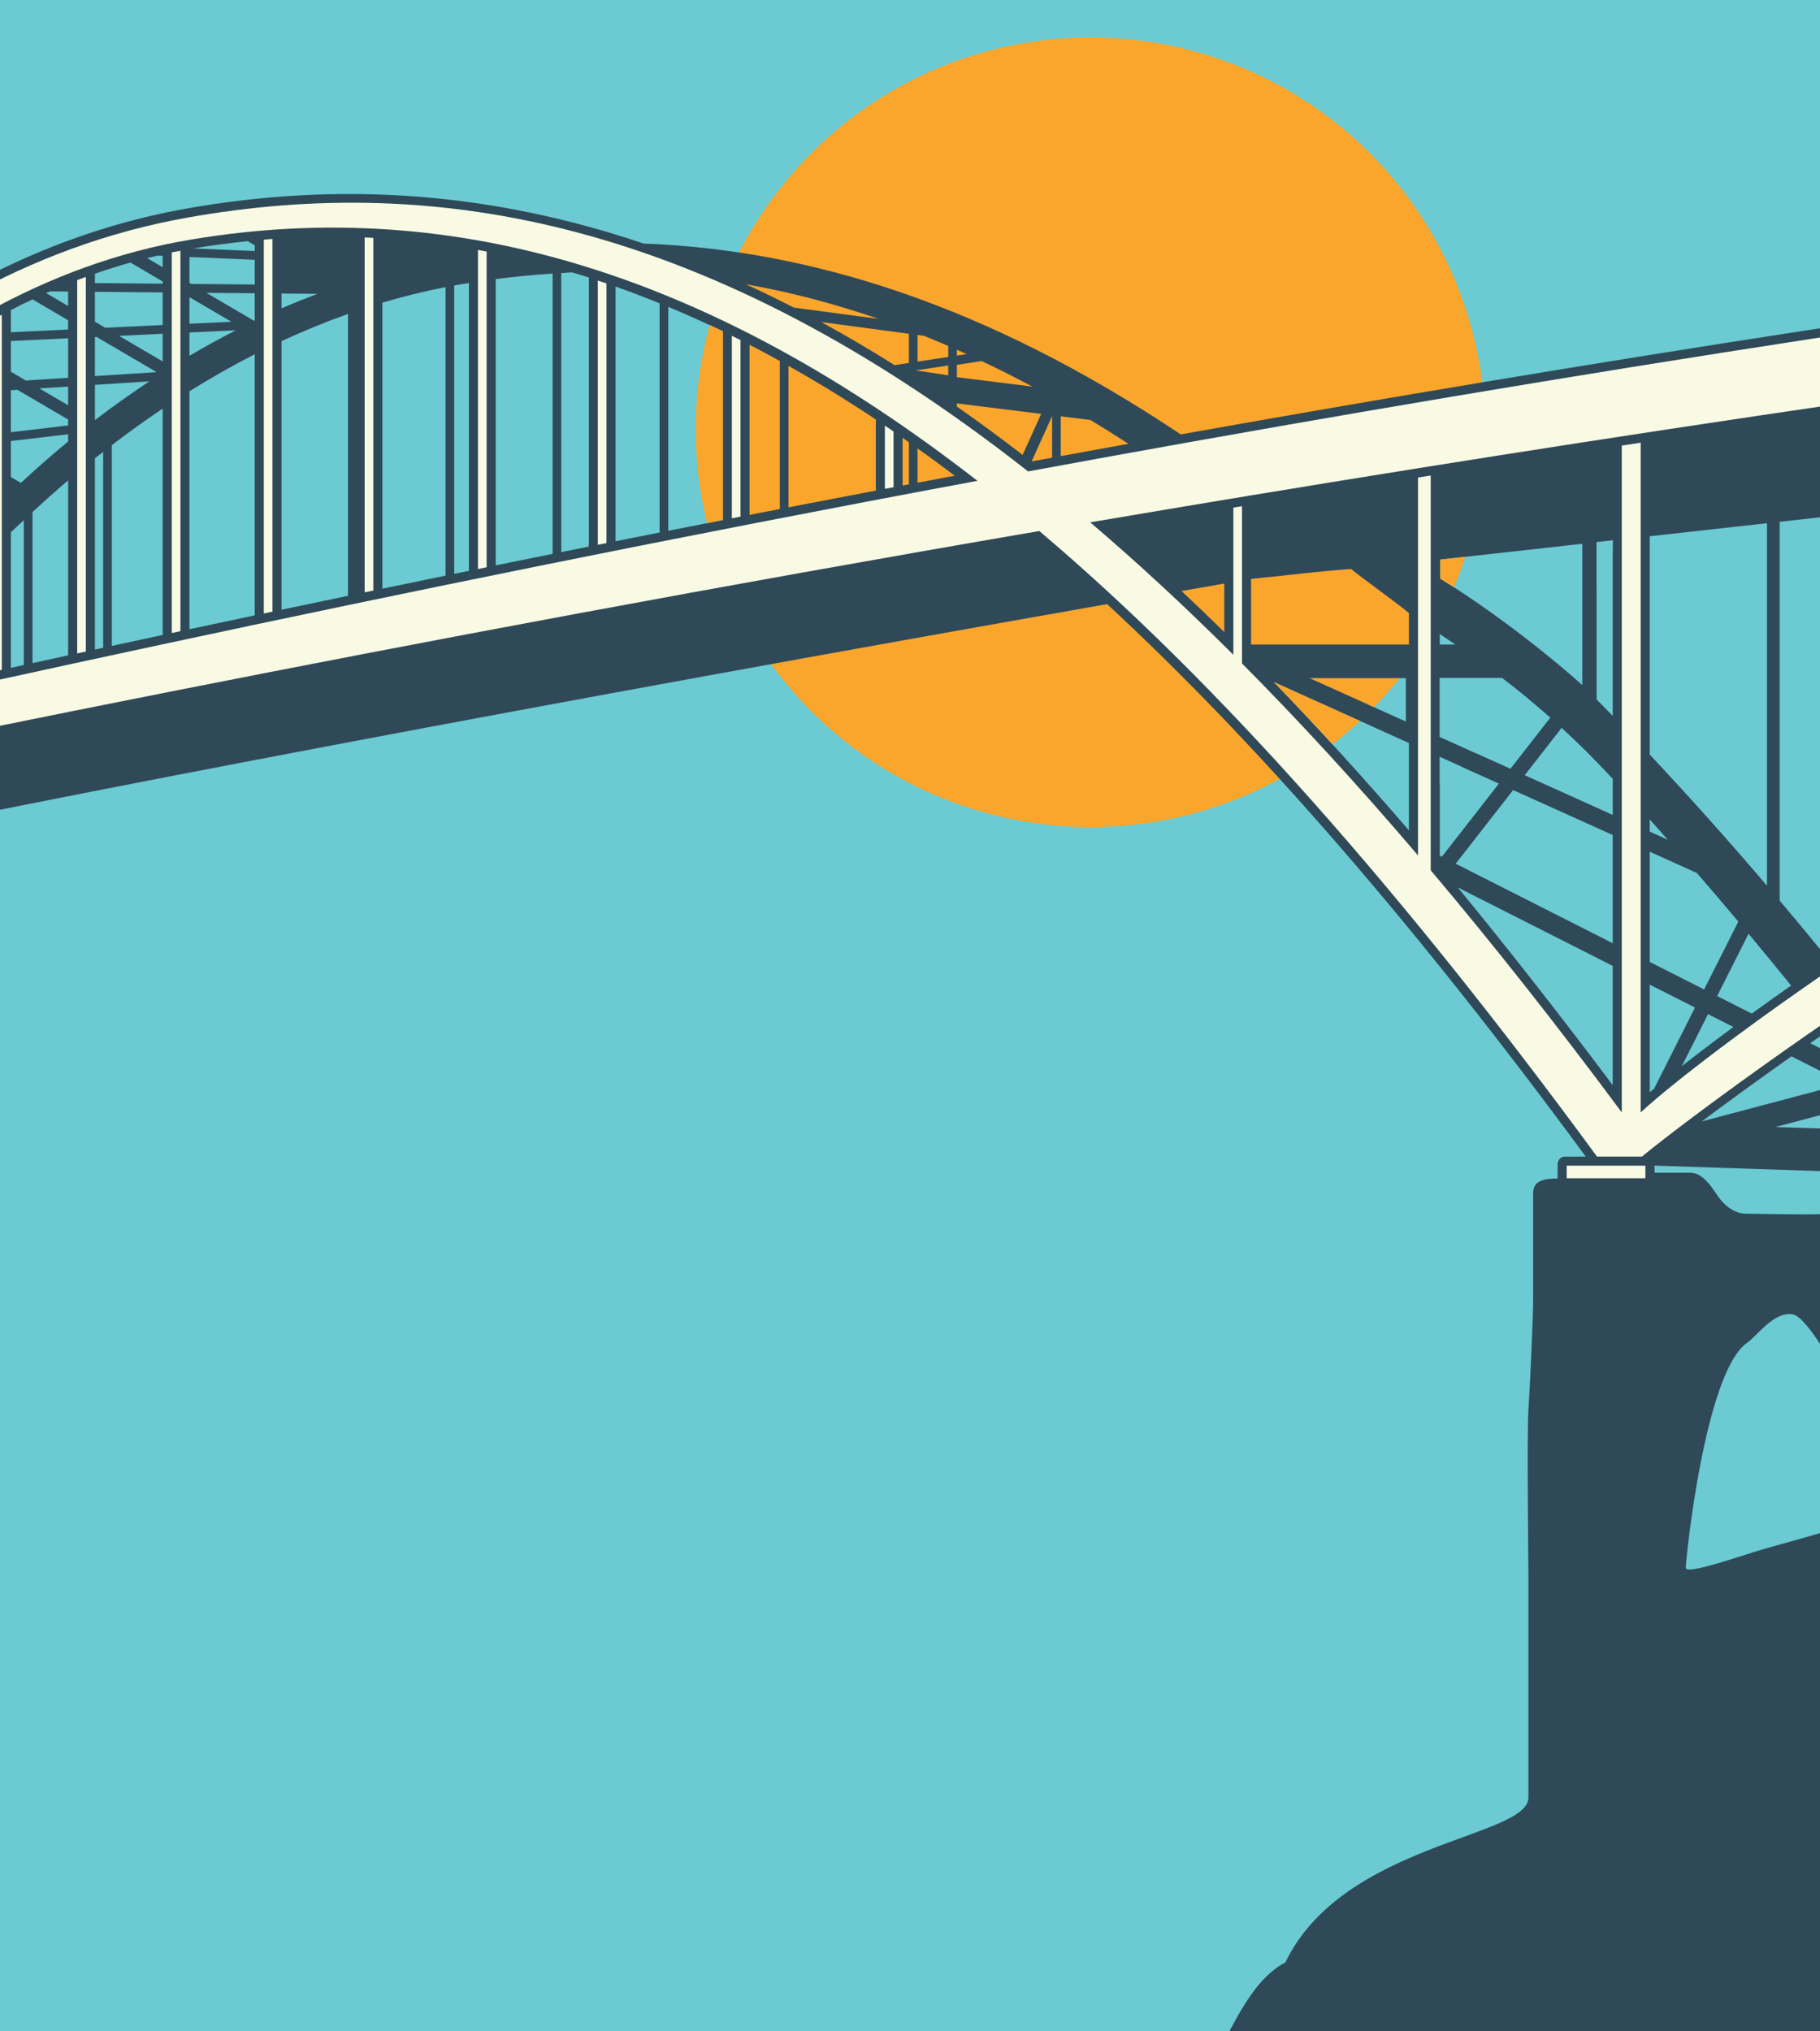 <?xml version="1.0" encoding="UTF-8"?><svg xmlns="http://www.w3.org/2000/svg" xmlns:xlink="http://www.w3.org/1999/xlink" viewBox="0 0 1800 2009.14"><defs><style>.cls-1{fill:none;}.cls-2{clip-path:url(#clippath);}.cls-3{fill:#faa62c;}.cls-4{fill:#f9fae4;}.cls-5{fill:#6bcad2;}.cls-6{fill:#2f4958;}.cls-7{clip-path:url(#clippath-1);}.cls-8{clip-path:url(#clippath-4);}.cls-9{clip-path:url(#clippath-3);}.cls-10{clip-path:url(#clippath-2);}.cls-11{clip-path:url(#clippath-7);}.cls-12{clip-path:url(#clippath-8);}.cls-13{clip-path:url(#clippath-6);}.cls-14{clip-path:url(#clippath-5);}.cls-15{clip-path:url(#clippath-9);}</style><clipPath id="clippath"><rect class="cls-1" x="-1.49" y="14.97" width="1802.98" height="2333.27"/></clipPath><clipPath id="clippath-1"><rect class="cls-1" x="-1.49" y="14.97" width="1802.98" height="2333.27"/></clipPath><clipPath id="clippath-2"><rect class="cls-1" x="-1.49" y="14.97" width="1802.98" height="2333.27"/></clipPath><clipPath id="clippath-3"><rect class="cls-1" x="-1.49" y="14.97" width="1802.98" height="2333.27"/></clipPath><clipPath id="clippath-4"><rect class="cls-1" x="-1.49" y="14.97" width="1802.98" height="2333.27"/></clipPath><clipPath id="clippath-5"><rect class="cls-1" x="-1.49" y="14.97" width="1802.98" height="2333.27"/></clipPath><clipPath id="clippath-6"><rect class="cls-1" x="-1.49" y="14.97" width="1802.98" height="2333.27"/></clipPath><clipPath id="clippath-7"><rect class="cls-1" x="-1.49" y="14.97" width="1802.98" height="2333.27"/></clipPath><clipPath id="clippath-8"><rect class="cls-1" x="-1.49" y="14.97" width="1802.98" height="2333.27"/></clipPath><clipPath id="clippath-9"><rect class="cls-1" x="-1.49" y="14.97" width="1802.98" height="2333.27"/></clipPath></defs><g id="Layer_2"><rect class="cls-5" width="1801.49" height="2062.08"/></g><g id="Layer_1"><circle class="cls-3" cx="1078.61" cy="427.52" r="390.51"/><g class="cls-2"><path class="cls-6" d="M-611.32,799.93l133.17-29.92C-302.4,448.79-73.9,252.21,183.99,206.37c152.65-27.14,302.23-16.34,452.4,34.5,163.26,6.18,338.09,59.59,531.37,188.79,392.35-70.07,824.95-138.39,1283.92-195.61V849.6c-204.17,117.61-393.58,254.39-465.1,310.28,11.25,3.7,20.74,8.23,19.96,17.18-.69,7.91-4.67,57.59-3.11,66.93,1.56,9.34,0,105.84-3.11,127.63-3.11,21.79,2.47,155.66,1.56,182.1-.78,22.57,7.78,199.22-12.97,302.98-2.51,12.54,75.75-8.3,188.84,2.08,68.88,6.32,182.88-53.55,273.93-113.8v898.23H876.02c42.95-32.9-267.09-47.59-247.53-62.26,33.2-24.9,227.96-176.46,247.02-224.12,24.9-62.25,99.51-71.91,152.53-186.77,18.67-40.47,77.82-62.26,130.74-84.04,44.41-18.29,59.39-117.44,112.42-145.02,57.27-118.78,240.41-123.13,240.41-163.15v-221.01c0-9.34-1.56-138.52,0-161.86,1.56-23.35,4.67-91.83,4.67-108.95v-105.84c0-13.49,12.56-14.41,24.24-14.58v-13.82c0-4.28,3-7.8,6.89-7.8h20.91c-165.62-225.33-322.26-406.73-473.38-546.47C552.7,693,47.97,788.41-231.56,848.65c-82.52,151.16-146.15,297.08-160.68,338.19,1.94,11.07,2.97,24.3,3.01,31.39,11.34-.93,22.1,3.28,25.89,12.78,4.15,10.38,2.08,151.49,2.08,174.32s6.23,120.36,8.3,139.04c1.53,13.78,10.97,290.21,15.82,439.21,19.48,5.4,35.55,10.6,46.44,15.26,32.06,13.74,80.93,21.79,98.62,66.4,23.26,58.67,85.04,86.12,94.38,139.04,10.89,61.69,71.59,121.4,71.59,168.09s9.34,121.4,37.35,140.08c19.4,12.93,61.18,75.11,100.55,130.74H-611.32V799.93Z"/><path class="cls-3" d="M1210.82,625.16c-14.14-13.91-28.22-27.37-42.28-40.59,14.07-2.47,28.17-4.93,42.28-7.39v47.98Z"/><path class="cls-5" d="M1790.35,1031.79l43.77,22.16c-8.89-11.45-17.77-22.84-26.63-34.07-5.82,4.02-11.52,7.99-17.14,11.91"/><path class="cls-5" d="M1883.7,1118.91c-7.13-9.47-14.24-18.92-21.36-28.25l-5.45-2.76-100.98,26.79,127.78,4.22Z"/><path class="cls-5" d="M1824.69,1071.6l-52.91-26.78c-34.46,24.3-64.49,46.2-88.71,64.35l141.61-37.57Z"/><path class="cls-3" d="M1237.31,572.56c36.69-3.55,67.82-7.7,98.94-9.77,8.65,7.34,48.48,35.94,57.19,43.58v31.13h-156.13v-64.93Z"/><path class="cls-5" d="M1393.44,821.33c-45.04-52.3-89.57-101.19-133.66-146.76l133.66,60.33v86.43Z"/></g><g class="cls-7"><path class="cls-5" d="M1635.97,1076.7c-1.48,1.24-2.97,2.49-4.37,3.69v-106.53l44.79,22.67-40.42,80.17Z"/><path class="cls-5" d="M1714.37,1015.75c-19.09,14.07-36.2,27.08-51.04,38.77l25.95-51.47,25.1,12.7Z"/><path class="cls-5" d="M1729.34,923.57c14.01,16.81,28.03,33.81,42.1,51.2-13.65,9.57-26.63,18.83-38.93,27.74l-34.23-17.33,31.06-61.61Z"/><path class="cls-5" d="M1631.6,951.42v-109.02l46.67,21.07c13.62,15.73,27.27,31.76,40.96,48.06l-33.84,67.12-53.79-27.23Z"/><path class="cls-5" d="M1631.6,810.41c5.96,6.63,11.94,13.48,17.91,20.22l-17.91-8.08v-12.13Z"/><path class="cls-5" d="M1544.47,719.9c16.64,15.28,33.39,31.88,50.53,50.38v35.75l-87.05-39.3,36.52-46.83Z"/><path class="cls-5" d="M1423.95,627.12c5.2,3.44,10.34,6.9,15.45,10.38h-15.45v-10.38Z"/></g><polygon class="cls-5" points="1439.68 854.27 1496.49 781.42 1594.99 825.88 1594.99 932.9 1439.68 854.27"/><polygon class="cls-5" points="1426.03 847.35 1423.95 846.3 1423.95 748.67 1482.4 775.06 1426.03 847.35"/><g class="cls-10"><path class="cls-5" d="M1595,1073.3c-50.99-68.07-108.17-140.91-153.32-195.6l153.32,77.62v117.98Z"/><path class="cls-5" d="M1423.95,728.82v-58.12h61.69c15.99,12.19,31.8,25.09,47.64,39.11l-39.43,50.56-69.9-31.55Z"/><path class="cls-3" d="M1078.57,415.45c12.46,7.57,24.93,15.34,37.42,23.5-22.43,4.05-44.71,8.11-66.89,12.16v-39.34l29.47,3.67Z"/><path class="cls-3" d="M1020.27,456.4l20.27-44.84v41.12c-6.75,1.24-13.55,2.47-20.27,3.71"/><path class="cls-3" d="M946.38,345.87c3.23,1.43,6.45,2.9,9.67,4.37l-9.67,1.48v-5.84Z"/><path class="cls-3" d="M946.38,360.84l24.5-3.74c16.67,7.9,33.35,16.31,50.06,25.27l-74.56-9.28v-12.25Z"/><path class="cls-3" d="M907.47,357.66v-26.4l6.17,.83c8.05,3.23,16.11,6.6,24.18,10.08v10.86l-30.35,4.63Z"/><path class="cls-3" d="M1029.73,409.37l-18.35,40.57c-21.74-16.77-43.4-32.7-65.01-47.8v-3.15l83.35,10.38Z"/><path class="cls-3" d="M898.91,358.97l-14.18,2.17c-24.25-15.25-48.44-29.47-72.58-42.62l86.76,11.6v28.85Z"/><path class="cls-3" d="M737.7,281.16c43.87,7.73,87.6,19.21,131.33,34.28l-83.98-11.23c-15.8-8.11-31.58-15.82-47.35-23.04"/></g><rect class="cls-4" x="1549.49" y="1152.93" width="77.82" height="12.45"/><g class="cls-9"><path class="cls-5" d="M1773.09,1300.01c14.15,2.36,43.58,56.03,52.92,74.71,9.34,18.68,6.22,51.36,6.22,63.81s-11.14,71.16-21.79,74.7c-9.34,3.11-48.31,13.81-65.37,18.68-21.79,6.23-77.82,26.46-77.82,18.68s18.67-193,60.7-222.56c10.95-7.71,26.46-31.13,45.14-28.02"/><path class="cls-5" d="M1747.54,876.01c-39.36-46.15-77.98-89.28-115.94-129.64v-215.97c35.99-4.01,75.03-8.36,115.94-12.92v358.53Z"/><path class="cls-5" d="M1825.21,937.79c-5.65,3.82-11.22,7.59-16.71,11.34-16.24-19.94-32.37-39.41-48.38-58.36v-374.69c21.29-2.37,43.03-4.8,65.09-7.26v428.97Z"/><path class="cls-5" d="M1564.92,677.61c-44.75-39.85-98.44-79.54-140.46-105.22v-18.93c20.02-2.23,71.01-7.9,140.46-15.63v139.78Z"/><path class="cls-4" d="M-574.36,848.03c2.19-.48,4.4-.96,6.61-1.44v130.78c19.12-45.97,42.99-99.08,71.95-155.56-41.76,9.03-80.28,17.41-115.53,25.1v-37.56c41.66-9.31,87.94-19.8,138.69-31.32C-345.1,544.08-133.19,271.86,185.56,215.19c245.89-43.71,513.76,1.73,831.23,251.08,431.64-79.61,917.29-158.61,1434.9-223.17v70.54c-493.21,61.36-957.38,132.19-1373.47,202.99,46.12,39.27,93.29,82.84,141.58,131.02v-145.56c2.85-.47,5.71-.94,8.56-1.42v155.53c56.44,56.8,114.43,119.93,174.06,189.85V472.33c4.19-.67,8.39-1.34,12.58-2.01v390.49c61.21,72.47,124.15,152.09,188.97,239.46V440.72c6.23-.96,12.43-1.92,18.67-2.87v662.42c31.07-28.71,107.63-87.69,211.54-157.82V406.24c6.21-.91,12.45-1.81,18.68-2.72V929.93c70.51-47,152.42-98.34,240.59-148.6V369.52c6.21-.85,12.45-1.7,18.68-2.55v403.77c87.35-49.13,180.37-96.82,274.19-137.95V330.86c6.23-.79,12.44-1.58,18.68-2.37v296.21c15.56-6.67,31.13-13.09,46.69-19.36v50.22c-312.53,104.98-748.67,423.16-827.82,488.39h-44.41c-192.39-262.35-374.26-468.65-551.59-618.73C389.05,634.92-132.49,743.5-466.17,815.41c-82.59,151.27-130.69,283.3-145.16,324.28v-49.5c8.79-24.49,20.99-57.53,36.97-96.77v-145.41Z"/><path class="cls-6" d="M966.68,475.56C705.43,272.48,452.59,192.73,188.67,236.98c-288.24,48.34-497.17,304.67-629.8,533.89,323.43-73.44,812.48-184.4,1407.81-295.31"/><path class="cls-5" d="M1636.52,1159.93h35.41c14.01,0,23.34,18.68,29.57,26.46,6.23,7.78,15.57,14.01,24.9,14.01s71.6,1.56,84.05,0c12.45-1.56,20.23-12.45,24.9-20.24,4.67-7.78,14.01-11.28,21.79-12.84,1.39-.28,5.47-.71,11.27-1.24v-5.54l-232.13-7.66,.24,7.06Z"/><path class="cls-5" d="M1595,534.48v173.57c-5.33-5.48-10.63-10.84-15.94-16.21v-155.58c5.26-.58,10.51-1.17,15.94-1.77"/><path class="cls-4" d="M883.73,426.79v55.11c-2.86,.54-5.71,1.08-8.56,1.63v-62.6c2.85,1.93,5.71,3.9,8.56,5.87"/><path class="cls-4" d="M732.37,336.39v174.59c-2.85,.55-5.72,1.11-8.56,1.66v-180.5c2.85,1.41,5.71,2.81,8.56,4.25"/><path class="cls-4" d="M599.82,280.33v256.8c-2.86,.57-5.71,1.14-8.56,1.71V277.48c2.85,.94,5.71,1.89,8.56,2.86"/><path class="cls-4" d="M481.27,248.78v312.26c-2.87,.58-5.7,1.16-8.56,1.75V247.24c2.85,.52,5.71,.99,8.56,1.54"/><path class="cls-4" d="M369.21,235.28v348.81c-2.85,.59-5.72,1.18-8.56,1.77V234.87c2.85,.11,5.71,.26,8.56,.41"/><path class="cls-4" d="M269.48,236.34v368.61c-2.87,.61-5.7,1.2-8.56,1.81V237.02c2.85-.24,5.71-.48,8.56-.69"/><path class="cls-4" d="M178.43,248.03v376.25c-2.86,.61-5.71,1.22-8.56,1.83V249.64c2.84-.58,5.71-1.07,8.56-1.61"/><path class="cls-4" d="M84.91,273.89v370.52c-2.84,.62-5.73,1.24-8.56,1.85V277.11c2.85-1.09,5.7-2.17,8.56-3.23"/><path class="cls-4" d="M1.77,311.28v351.22c-2.88,.63-5.69,1.25-8.56,1.88V315.99c2.85-1.58,5.69-3.18,8.56-4.71"/><path class="cls-3" d="M741.34,341.02c9.97,5.15,19.95,10.5,29.94,16.03v146.4c-9.98,1.93-20.04,3.86-29.94,5.79v-168.22Z"/><path class="cls-3" d="M866.21,414.93v70.29c-29.1,5.53-57.82,11.05-86.36,16.56v-139.88c28.66,16.14,57.44,33.74,86.36,53.03"/><path class="cls-3" d="M944.26,470.5c-12.33,2.3-24.56,4.61-36.79,6.92v-33.9c12.23,8.74,24.49,17.66,36.79,26.98"/><path class="cls-3" d="M898.91,479.03c-2.06,.39-4.15,.78-6.21,1.16v-47.2c2.07,1.44,4.14,2.97,6.21,4.43v41.61Z"/><path class="cls-5" d="M67.39,475.1v173.1c-11.86,2.57-23.59,5.13-35.26,7.68v-149.44c11.56-10.65,23.27-21.16,35.26-31.34"/><path class="cls-5" d="M23.56,657.75c-4.27,.93-8.58,1.87-12.82,2.8v-134.08c4.21-4.07,8.56-8,12.82-12.01v143.29Z"/><path class="cls-5" d="M102.03,640.7c-2.71,.58-5.45,1.18-8.15,1.76v-189.16c2.7-2.15,5.44-4.25,8.15-6.37v193.77Z"/><path class="cls-5" d="M160.9,404.14v223.89c-16.97,3.64-33.69,7.24-50.31,10.82v-198.6c16.43-12.56,33.2-24.62,50.31-36.11"/><path class="cls-5" d="M187.39,622.36v-235.4c21.07-13.15,42.6-25.38,64.56-36.61v258.3c-21.76,4.6-43.31,9.18-64.56,13.71"/><path class="cls-5" d="M714.85,327.76v186.64c-18.11,3.54-36.08,7.07-53.94,10.6v-221.52c17.95,7.48,35.92,15.57,53.94,24.28"/><path class="cls-5" d="M652.35,526.69c-14.58,2.89-29.14,5.77-43.57,8.64v-251.91c14.5,5.1,29.02,10.7,43.57,16.61v226.65Z"/><path class="cls-5" d="M278.44,337.42c21.54-10.04,43.47-19.01,65.74-26.92v278.79c-22.15,4.62-44.08,9.21-65.74,13.77V337.42Z"/><path class="cls-5" d="M440.68,569.35c-21.01,4.31-41.89,8.61-62.5,12.88V299.35c20.57-6.13,41.41-11.29,62.5-15.39v285.4Z"/><path class="cls-5" d="M450.15,282.12c4.54-.8,9.07-1.49,13.6-2.22v284.71c-4.87,1-9.67,1.98-14.51,2.98V282.3c.3-.06,.6-.12,.91-.18"/><path class="cls-5" d="M546.52,547.82c-18.89,3.81-37.68,7.6-56.28,11.38V276.03c18.83-2.45,37.58-4.27,56.28-5.45v277.25Z"/><path class="cls-5" d="M565.96,269.57c5.44,1.62,10.89,3.23,16.33,4.96v266.1c-9.13,1.83-18.16,3.65-27.22,5.47V270.12c3.63-.19,7.26-.41,10.89-.55"/><path class="cls-5" d="M1445.18,758.25c-6.93,6.04-14,11.92-21.23,17.61v-27.19l21.23,9.58Z"/><path class="cls-5" d="M1423.95,670.7h61.69c8.33,6.35,16.61,12.91,24.88,19.71-15.65,19.34-32.59,37.59-50.72,54.6l-35.85-16.18v-58.12Z"/><path class="cls-5" d="M1595,534.48v9.49c-4.86,12.68-10.17,25.13-15.94,37.34v-45.05c5.26-.58,10.51-1.17,15.94-1.77"/><path class="cls-5" d="M555.07,270.13c3.63-.19,7.26-.41,10.89-.55,5.44,1.62,10.89,3.22,16.33,4.96v263.21c-12.5-33.89-21.7-69.38-27.22-106.08v-161.54Z"/><path class="cls-5" d="M67.39,436.66c-16.04,13.19-31.56,26.93-46.77,40.95l-9.88-5.79v-35.6l56.65-6.71v7.16Z"/></g><polygon class="cls-5" points="10.74 385.96 17.21 385.54 67.39 414.96 67.39 420.8 10.74 427.52 10.74 385.96"/><g class="cls-8"><path class="cls-5" d="M67.39,302.68l-21.77-12.77c1.33-.6,2.7-1.13,4.03-1.72l17.74,.17v14.31Z"/></g><polygon class="cls-5" points="67.39 373.67 25.54 376.35 10.74 367.67 10.74 337.27 67.39 334.57 67.39 373.67"/><g class="cls-14"><path class="cls-5" d="M10.74,306.63c7.07-3.65,14.22-7.14,21.41-10.54l35.24,20.66v9.16l-56.65,2.7v-21.98Z"/></g><polygon class="cls-5" points="67.39 400.88 38.86 384.15 67.39 382.33 67.39 400.88"/><g class="cls-13"><path class="cls-5" d="M160.9,264.32l-15.41-9.04c3.4-.85,6.83-1.64,10.26-2.43l5.16,.22v11.26Z"/><path class="cls-5" d="M93.88,415.54v-34.91l53.9-3.45c-18.37,12.22-36.43,24.92-53.9,38.36"/></g><polygon class="cls-5" points="93.88 333.31 95.48 333.23 154.87 368.06 93.88 371.97 93.88 333.31"/><polygon class="cls-5" points="160.9 357.52 117.68 332.17 160.9 330.12 160.9 357.52"/><g class="cls-11"><path class="cls-5" d="M93.88,270.72c11.55-4.03,23.26-7.71,35.1-11.04l31.92,18.72v2.19l-67.02-.62v-9.25Z"/></g><polygon class="cls-5" points="160.9 321.46 104.03 324.17 93.88 318.21 93.88 288.61 160.9 289.22 160.9 321.46"/><g class="cls-12"><path class="cls-5" d="M187.39,351.94v-23.09l45.84-2.18c-15.53,7.98-30.84,16.34-45.84,25.27"/></g><polygon class="cls-5" points="228.83 318.23 187.39 320.2 187.39 293.93 228.83 318.23"/><polygon class="cls-5" points="187.39 279.85 187.39 254.19 251.95 256.95 251.95 281.42 189.09 280.84 187.39 279.85"/><polygon class="cls-5" points="204.06 289.62 251.95 290.07 251.95 317.13 251.03 317.17 204.06 289.62"/><g class="cls-15"><path class="cls-5" d="M245.02,238.53l6.93,4.07v5.7l-60.93-2.6c18.02-3,36.02-5.33,54-7.16"/><path class="cls-5" d="M278.44,305.01v-14.7l35.44,.33c-11.93,4.54-23.77,9.26-35.44,14.37"/></g><path class="cls-3" d="M699.22,517.42c5.28-1.04,10.55-2.07,15.85-3.11v-186.64c-4.4-2.13-8.81-4.22-13.21-6.28-8.97,32.85-13.77,67.43-13.77,103.13,0,32.01,3.85,63.12,11.12,92.9Z"/><polygon class="cls-5" points="1351.37 696.05 1390.41 713.67 1390.41 670.7 1384.18 670.7 1351.37 696.05"/><path class="cls-3" d="M1424.46,553.45v18.93c4.36,2.66,8.84,5.48,13.42,8.43,4.2-9.84,8.02-19.89,11.42-30.13-10.66,1.19-19.05,2.12-24.84,2.76Z"/><path class="cls-3" d="M1259.78,674.57c19.25,19.89,38.59,40.46,58.01,61.66,9.43-7.32,18.52-15.05,27.23-23.18l-85.24-38.48Z"/><path class="cls-3" d="M1358.88,699.45c8.89-9.16,17.33-18.75,25.29-28.75h-88.98l63.68,28.75Z"/><polygon class="cls-3" points="937.82 361.51 937.82 371.2 905.5 366.36 937.82 361.51"/></g></svg>